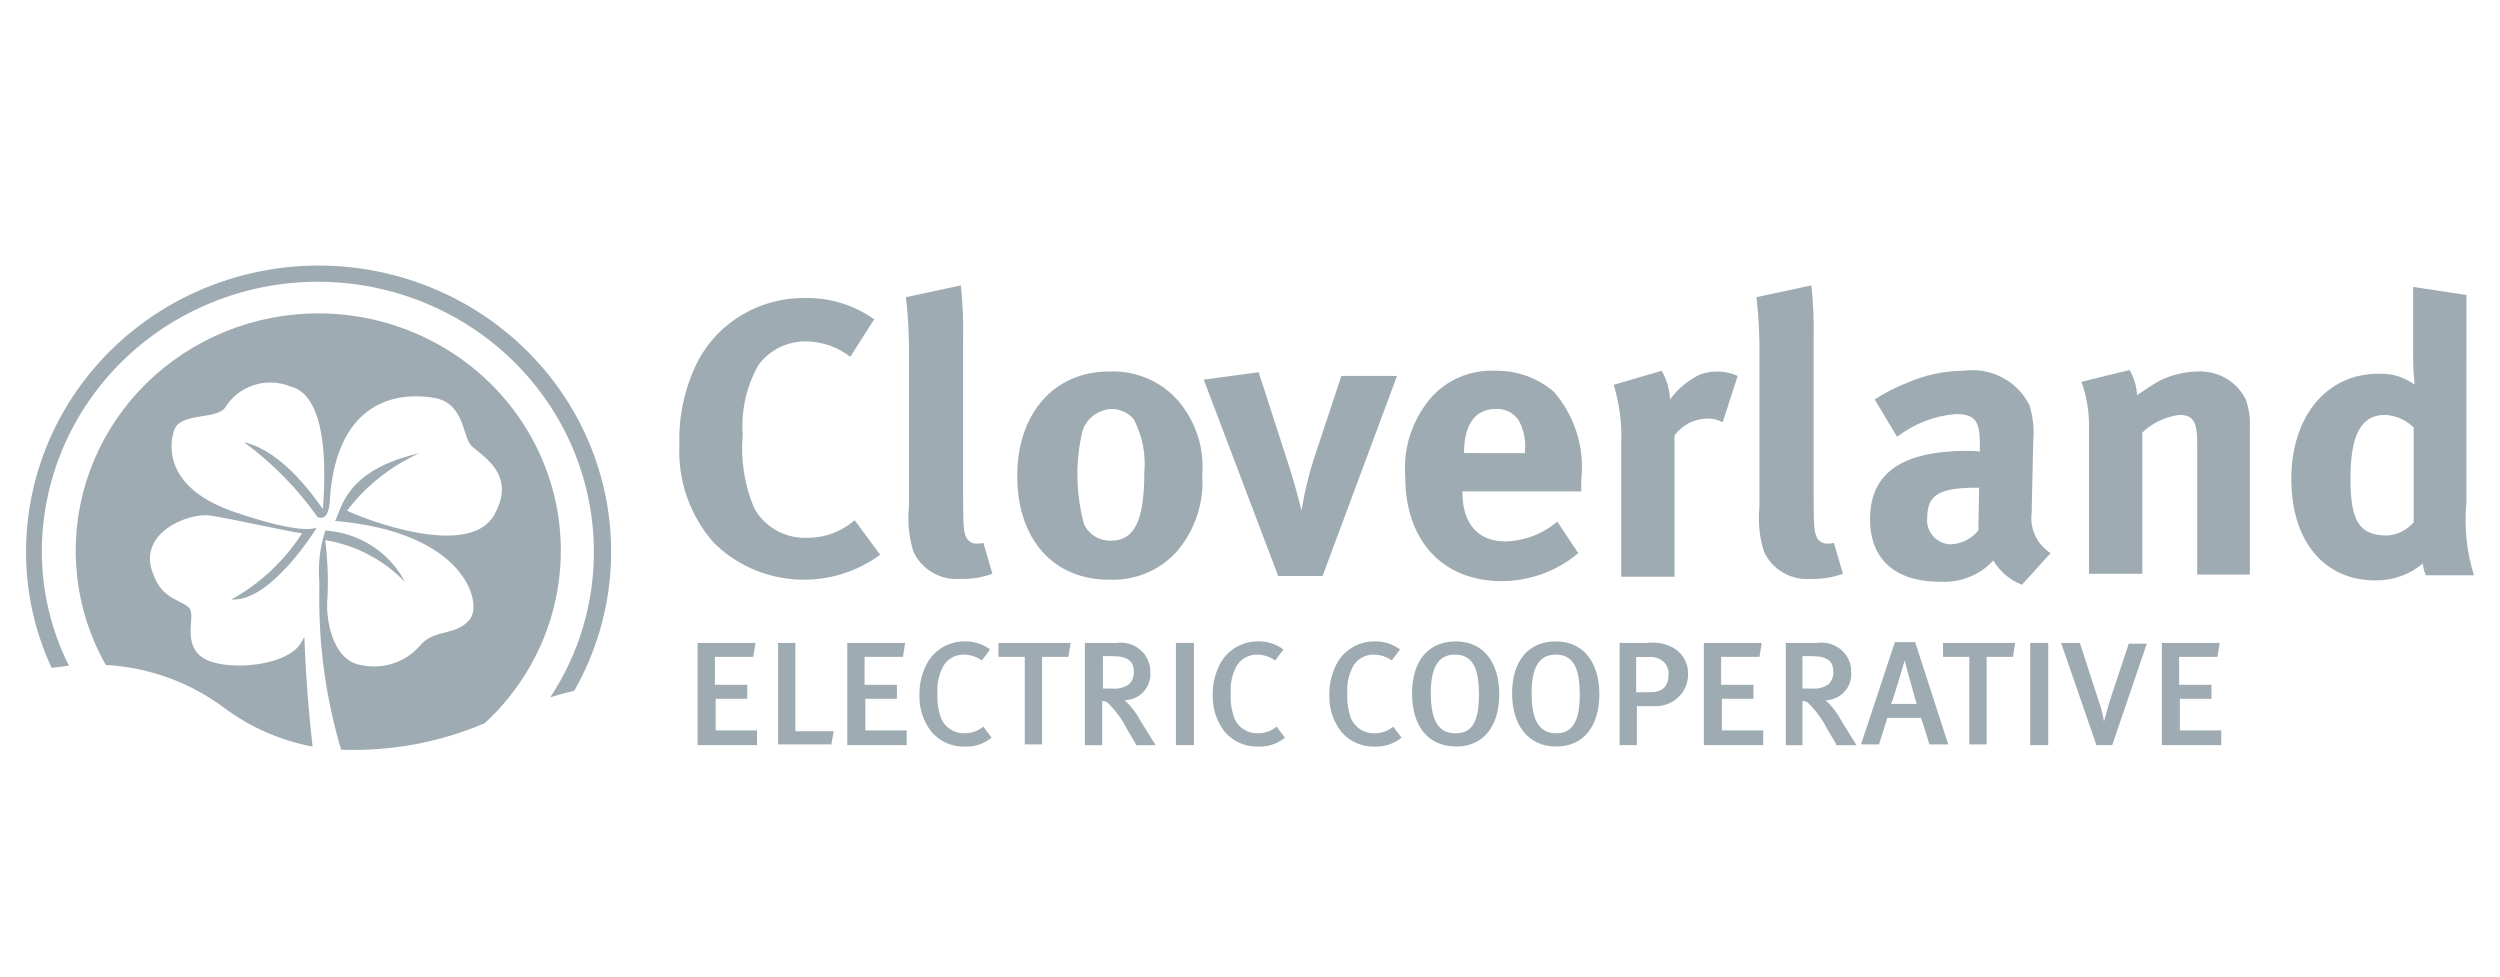 <svg xmlns="http://www.w3.org/2000/svg" width="192" height="75" viewBox="0 0 192 75" fill="none"><path d="M65.302 27.402C64.331 26.649 63.132 26.232 61.893 26.216C61.183 26.212 60.483 26.375 59.849 26.689C59.217 27.003 58.669 27.461 58.254 28.024C57.328 29.661 56.907 31.525 57.041 33.391C56.871 35.296 57.167 37.213 57.903 38.984C58.289 39.711 58.879 40.316 59.604 40.726C60.329 41.137 61.159 41.337 61.996 41.302C63.34 41.313 64.639 40.829 65.635 39.947L67.598 42.602C65.709 43.999 63.363 44.672 61.001 44.495C58.64 44.318 56.426 43.303 54.776 41.641C52.977 39.567 52.048 36.903 52.178 34.186C52.097 31.936 52.593 29.703 53.622 27.689C54.396 26.233 55.566 25.015 57.003 24.167C58.44 23.32 60.088 22.877 61.766 22.887C63.692 22.839 65.58 23.415 67.137 24.524L65.302 27.402Z" fill="#9FABB3"></path><path d="M73.966 25.988V37.964C73.966 40.619 74.024 40.959 74.255 41.353C74.34 41.484 74.46 41.591 74.603 41.661C74.745 41.73 74.904 41.761 75.063 41.749C75.219 41.754 75.374 41.735 75.524 41.692L76.218 44.065C75.442 44.347 74.619 44.481 73.792 44.461C73.038 44.526 72.283 44.359 71.631 43.984C70.978 43.61 70.462 43.046 70.153 42.37C69.804 41.256 69.686 40.085 69.806 38.925V27.457C69.832 25.909 69.755 24.36 69.575 22.821L73.792 21.917C73.939 23.269 73.997 24.629 73.966 25.988Z" fill="#9FABB3"></path><path d="M90.54 30.848C91.854 32.415 92.496 34.42 92.33 36.441C92.486 38.592 91.782 40.718 90.368 42.373C89.72 43.087 88.917 43.651 88.017 44.023C87.117 44.394 86.144 44.564 85.168 44.52C80.894 44.52 78.123 41.414 78.123 36.554C78.123 31.752 80.954 28.532 85.168 28.532C86.186 28.482 87.202 28.666 88.135 29.068C89.067 29.47 89.891 30.079 90.54 30.848ZM83.147 33.05C82.572 35.432 82.612 37.917 83.264 40.28C83.447 40.664 83.742 40.987 84.112 41.209C84.481 41.43 84.91 41.539 85.343 41.523C87.133 41.523 87.883 39.941 87.883 36.327C88.017 34.905 87.737 33.475 87.075 32.203C86.86 31.944 86.586 31.738 86.275 31.601C85.965 31.464 85.625 31.4 85.285 31.413C84.805 31.454 84.347 31.631 83.968 31.921C83.589 32.212 83.304 32.604 83.147 33.05Z" fill="#9FABB3"></path><path d="M96.664 28.587L98.915 35.541C99.262 36.559 99.723 38.253 99.956 39.212C100.168 37.892 100.476 36.589 100.88 35.313L103.018 28.873H107.292L101.574 44.237H98.165L92.447 29.156L96.664 28.587Z" fill="#9FABB3"></path><path d="M121.211 42.484C119.571 43.862 117.482 44.623 115.32 44.632C110.815 44.632 107.928 41.525 107.928 36.666C107.734 34.456 108.44 32.26 109.891 30.555C110.494 29.867 111.249 29.322 112.1 28.962C112.95 28.602 113.873 28.435 114.799 28.475C116.478 28.433 118.11 29.018 119.362 30.112C120.154 31.038 120.746 32.111 121.103 33.266C121.461 34.421 121.576 35.635 121.441 36.835V37.739H112.317V37.852C112.317 40.225 113.53 41.58 115.609 41.58C117.08 41.549 118.493 41.008 119.595 40.054L121.211 42.484ZM117.117 34.801V34.633C117.194 33.833 117.033 33.028 116.656 32.315C116.471 32.018 116.206 31.777 115.89 31.617C115.575 31.458 115.22 31.386 114.866 31.41C113.306 31.41 112.44 32.597 112.44 34.744V34.797L117.117 34.801Z" fill="#9FABB3"></path><path d="M127.622 28.475C128.004 29.152 128.221 29.905 128.258 30.677C128.851 29.858 129.645 29.198 130.568 28.758C131.508 28.421 132.546 28.462 133.455 28.871L132.3 32.431C131.932 32.225 131.511 32.127 131.087 32.148C130.597 32.158 130.117 32.281 129.685 32.507C129.253 32.732 128.883 33.055 128.603 33.448V44.294H124.509V34.07C124.572 32.542 124.377 31.015 123.932 29.55L127.622 28.475Z" fill="#9FABB3"></path><path d="M139.287 25.988V37.964C139.287 40.619 139.345 40.959 139.575 41.353C139.66 41.484 139.78 41.591 139.923 41.661C140.065 41.73 140.224 41.761 140.383 41.749C140.539 41.755 140.695 41.735 140.844 41.692L141.538 44.065C140.763 44.347 139.939 44.481 139.112 44.461C138.359 44.526 137.603 44.359 136.951 43.984C136.299 43.61 135.782 43.046 135.473 42.37C135.125 41.256 135.007 40.085 135.126 38.925V27.457C135.152 25.909 135.075 24.36 134.896 22.821L139.112 21.917C139.259 23.269 139.317 24.629 139.287 25.988Z" fill="#9FABB3"></path><path d="M146.507 29.379C147.854 28.795 149.309 28.487 150.782 28.475C151.808 28.331 152.854 28.511 153.768 28.988C154.682 29.466 155.417 30.216 155.865 31.13C156.14 32.027 156.238 32.967 156.153 33.899L156.037 39.039V39.321C155.949 39.928 156.037 40.546 156.293 41.105C156.548 41.665 156.96 42.142 157.481 42.482L155.285 44.912C154.361 44.547 153.589 43.89 153.09 43.047C152.811 43.342 152.501 43.606 152.165 43.837C151.228 44.448 150.114 44.744 148.989 44.68C145.525 44.68 143.618 42.929 143.618 39.877C143.618 36.261 146.158 34.624 151.127 34.624C151.436 34.617 151.745 34.636 152.051 34.681V34.059C152.051 32.373 151.704 31.8 150.203 31.8C148.557 31.936 146.989 32.545 145.697 33.551L143.974 30.671C144.774 30.161 145.622 29.729 146.507 29.379ZM151.821 37.456C148.99 37.456 148.009 37.964 148.009 39.774C147.982 40.024 148.007 40.277 148.084 40.517C148.16 40.758 148.286 40.98 148.454 41.17C148.622 41.361 148.828 41.516 149.059 41.625C149.291 41.735 149.543 41.797 149.8 41.808C150.214 41.789 150.619 41.684 150.988 41.499C151.356 41.314 151.68 41.053 151.937 40.735L151.995 37.458L151.821 37.456Z" fill="#9FABB3"></path><path d="M163.547 28.418C163.896 29.003 164.094 29.662 164.124 30.338C164.76 29.942 165.279 29.548 165.915 29.208C166.798 28.785 167.763 28.554 168.746 28.53C169.526 28.485 170.302 28.672 170.972 29.065C171.641 29.459 172.174 30.041 172.499 30.736C172.736 31.446 172.834 32.193 172.788 32.938V44.124H168.746V34.125C168.746 32.374 168.457 31.866 167.361 31.866C166.292 32.005 165.298 32.481 164.53 33.221V44.067H160.436V32.938C160.465 31.709 160.269 30.484 159.858 29.322L163.547 28.418Z" fill="#9FABB3"></path><path d="M189.421 38.586C189.238 40.469 189.434 42.369 189.999 44.178H186.306C186.174 43.893 186.096 43.587 186.075 43.274C185.067 44.131 183.772 44.594 182.436 44.575C178.45 44.575 175.973 41.523 175.973 36.778C175.973 31.975 178.687 28.701 182.673 28.701C183.67 28.659 184.65 28.957 185.446 29.543C185.363 28.793 185.324 28.039 185.33 27.284V22.035L189.424 22.657L189.421 38.586ZM183.173 31.863C181.325 31.863 180.517 33.389 180.517 36.778C180.517 40.054 181.21 41.127 183.348 41.127C183.737 41.1 184.118 40.996 184.465 40.821C184.812 40.646 185.12 40.404 185.369 40.109V32.824C184.783 32.256 184.007 31.915 183.184 31.863H183.173Z" fill="#9FABB3"></path><path d="M53.576 57.172V49.375H58.023L57.851 50.448H54.906V52.595H57.39V53.668H54.964V56.097H58.139V57.227H53.576V57.172Z" fill="#9FABB3"></path><path d="M63.849 57.172H59.755V49.375H61.084V56.154H64.03L63.849 57.172Z" fill="#9FABB3"></path><path d="M65.07 57.172V49.375H69.517L69.345 50.448H66.4V52.595H68.884V53.668H66.458V56.097H69.634V57.227H65.07V57.172Z" fill="#9FABB3"></path><path d="M74.079 57.339C73.596 57.349 73.117 57.253 72.677 57.058C72.237 56.862 71.848 56.572 71.539 56.209C70.918 55.416 70.592 54.439 70.615 53.44C70.589 52.62 70.767 51.806 71.134 51.067C71.399 50.524 71.817 50.065 72.338 49.745C72.86 49.425 73.463 49.256 74.079 49.259C74.787 49.239 75.48 49.459 76.042 49.881L75.406 50.724C75.005 50.434 74.52 50.276 74.021 50.273C73.686 50.269 73.357 50.357 73.071 50.526C72.785 50.696 72.554 50.941 72.403 51.234C72.084 51.864 71.945 52.566 71.998 53.267C71.961 53.92 72.06 54.573 72.287 55.187C72.434 55.53 72.683 55.822 73.003 56.023C73.322 56.225 73.697 56.327 74.077 56.316C74.605 56.321 75.117 56.141 75.521 55.809L76.156 56.652C75.576 57.127 74.835 57.373 74.079 57.339Z" fill="#9FABB3"></path><path d="M82.052 50.448H80.031V57.17H78.702V50.448H76.681V49.375H82.224L82.052 50.448Z" fill="#9FABB3"></path><path d="M87.248 57.172L86.554 55.986C86.195 55.28 85.728 54.633 85.169 54.066C85.107 53.991 85.027 53.931 84.937 53.892C84.847 53.853 84.748 53.835 84.65 53.84V57.229H83.32V49.375H85.746C86.074 49.328 86.408 49.352 86.726 49.445C87.043 49.538 87.336 49.698 87.583 49.913C87.831 50.128 88.027 50.394 88.159 50.691C88.29 50.988 88.354 51.31 88.345 51.634C88.366 51.902 88.331 52.172 88.243 52.427C88.155 52.682 88.015 52.917 87.832 53.117C87.648 53.318 87.425 53.48 87.176 53.594C86.927 53.708 86.657 53.772 86.382 53.782C86.874 54.239 87.284 54.774 87.595 55.364L88.75 57.229H87.242L87.248 57.172ZM84.706 50.393V52.88H85.4C85.87 52.929 86.343 52.808 86.729 52.54C86.848 52.41 86.941 52.258 87 52.094C87.06 51.929 87.085 51.754 87.076 51.579C87.076 50.789 86.615 50.393 85.458 50.393H84.706Z" fill="#9FABB3"></path><path d="M90.31 57.172V49.375H91.695V57.227H90.31V57.172Z" fill="#9FABB3"></path><path d="M96.606 57.339C96.123 57.35 95.643 57.254 95.203 57.058C94.762 56.863 94.373 56.572 94.063 56.209C93.442 55.416 93.117 54.439 93.139 53.44C93.114 52.62 93.292 51.806 93.658 51.067C93.923 50.524 94.341 50.065 94.862 49.745C95.384 49.425 95.988 49.256 96.604 49.259C97.312 49.239 98.005 49.459 98.567 49.881L97.931 50.724C97.53 50.434 97.044 50.276 96.546 50.273C96.211 50.269 95.882 50.357 95.596 50.526C95.309 50.696 95.078 50.941 94.927 51.234C94.609 51.864 94.469 52.566 94.522 53.267C94.486 53.92 94.584 54.573 94.811 55.187C94.958 55.53 95.208 55.822 95.527 56.023C95.847 56.225 96.221 56.327 96.602 56.316C97.129 56.321 97.641 56.14 98.045 55.809L98.681 56.652C98.102 57.127 97.361 57.372 96.606 57.339Z" fill="#9FABB3"></path><path d="M105.558 57.339C105.075 57.349 104.596 57.253 104.156 57.058C103.716 56.862 103.327 56.572 103.018 56.209C102.397 55.416 102.071 54.439 102.093 53.44C102.068 52.62 102.246 51.806 102.612 51.067C102.877 50.524 103.295 50.065 103.817 49.745C104.338 49.425 104.942 49.256 105.558 49.259C106.266 49.239 106.959 49.459 107.521 49.881L106.885 50.724C106.484 50.434 105.999 50.276 105.5 50.273C105.165 50.269 104.836 50.357 104.55 50.526C104.264 50.696 104.032 50.941 103.882 51.234C103.563 51.864 103.423 52.566 103.476 53.267C103.44 53.92 103.538 54.573 103.765 55.187C103.912 55.53 104.162 55.822 104.481 56.023C104.801 56.225 105.175 56.327 105.556 56.316C106.083 56.321 106.595 56.141 106.999 55.809L107.635 56.652C107.055 57.127 106.314 57.373 105.558 57.339Z" fill="#9FABB3"></path><path d="M108.443 53.265C108.443 50.667 109.773 49.261 111.794 49.261C114.045 49.261 115.144 51.013 115.144 53.328C115.144 55.758 113.931 57.332 111.852 57.332C109.54 57.339 108.443 55.583 108.443 53.265ZM113.584 53.379C113.584 51.459 113.179 50.273 111.736 50.273C110.406 50.273 109.887 51.346 109.887 53.211C109.887 55.244 110.406 56.317 111.794 56.317C113.007 56.323 113.584 55.476 113.584 53.385V53.379Z" fill="#9FABB3"></path><path d="M116.128 53.265C116.128 50.667 117.457 49.261 119.478 49.261C121.73 49.261 122.829 51.013 122.829 53.328C122.829 55.758 121.616 57.332 119.536 57.332C117.283 57.339 116.128 55.583 116.128 53.265ZM121.327 53.379C121.327 51.459 120.922 50.273 119.478 50.273C118.149 50.273 117.63 51.346 117.63 53.211C117.63 55.244 118.149 56.317 119.536 56.317C120.691 56.323 121.327 55.476 121.327 53.385V53.379Z" fill="#9FABB3"></path><path d="M127.042 54.233H125.713V57.227H124.386V49.375H126.523C127.223 49.284 127.934 49.424 128.544 49.772C128.89 49.976 129.173 50.267 129.366 50.615C129.559 50.962 129.653 51.353 129.641 51.748C129.651 52.082 129.59 52.414 129.462 52.724C129.334 53.033 129.142 53.314 128.898 53.547C128.654 53.781 128.363 53.962 128.044 54.08C127.724 54.198 127.383 54.25 127.042 54.233ZM125.657 50.391V53.168H126.698C127.68 53.168 128.141 52.717 128.141 51.813C128.156 51.638 128.133 51.462 128.073 51.297C128.013 51.131 127.918 50.98 127.794 50.852C127.649 50.717 127.476 50.612 127.288 50.544C127.099 50.476 126.898 50.446 126.698 50.456H125.657V50.391Z" fill="#9FABB3"></path><path d="M130.854 57.172V49.375H135.301L135.128 50.448H132.183V52.595H134.667V53.668H132.241V56.097H135.417V57.227H130.854V57.172Z" fill="#9FABB3"></path><path d="M141.028 57.172L140.334 55.986C139.975 55.28 139.508 54.633 138.948 54.066C138.886 53.991 138.807 53.931 138.716 53.892C138.626 53.853 138.528 53.835 138.429 53.84V57.229H137.149V49.375H139.575C139.903 49.328 140.238 49.352 140.555 49.445C140.872 49.538 141.165 49.698 141.413 49.913C141.66 50.128 141.857 50.394 141.988 50.691C142.12 50.988 142.183 51.31 142.174 51.634C142.195 51.902 142.16 52.172 142.072 52.427C141.984 52.682 141.844 52.917 141.661 53.117C141.477 53.318 141.254 53.48 141.005 53.594C140.756 53.708 140.486 53.772 140.211 53.782C140.703 54.239 141.113 54.774 141.424 55.364L142.579 57.229H141.028V57.172ZM138.429 50.393V52.88H139.123C139.594 52.929 140.066 52.808 140.452 52.54C140.572 52.41 140.664 52.258 140.724 52.094C140.783 51.929 140.809 51.754 140.799 51.579C140.799 50.789 140.338 50.393 139.181 50.393H138.429Z" fill="#9FABB3"></path><path d="M148.182 57.17L147.546 55.136H144.948L144.312 57.17H142.927L145.525 49.318H147.085L149.627 57.17H148.182ZM146.275 50.73C146.275 50.73 145.467 53.554 145.234 54.064H147.197C147.143 53.893 146.335 51.004 146.277 50.73H146.275Z" fill="#9FABB3"></path><path d="M154.594 50.448H152.573V57.17H151.244V50.448H149.223V49.375H154.766L154.594 50.448Z" fill="#9FABB3"></path><path d="M155.92 57.172V49.375H157.305V57.227H155.92V57.172Z" fill="#9FABB3"></path><path d="M162.219 57.227H161.006L158.291 49.375H159.735L161.178 53.838C161.367 54.352 161.502 54.882 161.583 55.421C161.583 55.421 161.7 54.97 162.044 53.784L163.488 49.434H164.873L162.219 57.227Z" fill="#9FABB3"></path><path d="M166.028 57.172V49.375H170.475L170.303 50.448H167.358V52.595H169.842V53.668H167.416V56.097H170.592V57.227H166.028V57.172Z" fill="#9FABB3"></path><path d="M3.214 42.37C3.214 36.872 5.447 31.599 9.422 27.711C13.398 23.823 18.789 21.639 24.411 21.639C30.032 21.639 35.424 23.823 39.399 27.711C43.374 31.599 45.607 36.872 45.607 42.37C45.623 46.337 44.459 50.224 42.257 53.555C42.776 53.387 43.412 53.216 44.106 53.047C45.773 50.115 46.731 46.847 46.907 43.496C47.083 40.145 46.472 36.799 45.121 33.714C43.769 30.63 41.714 27.889 39.111 25.702C36.509 23.515 33.429 21.94 30.108 21.098C26.787 20.256 23.313 20.169 19.952 20.843C16.591 21.518 13.432 22.936 10.719 24.99C8.005 27.044 5.809 29.678 4.298 32.691C2.787 35.703 2.001 39.014 2.001 42.37C1.993 45.448 2.662 48.492 3.964 51.294C4.425 51.237 4.826 51.181 5.293 51.126C3.928 48.4 3.217 45.405 3.214 42.37Z" fill="#9FABB3"></path><path d="M24.468 24.067C22.018 24.066 19.591 24.537 17.327 25.454C15.063 26.37 13.006 27.714 11.273 29.409C9.541 31.103 8.167 33.115 7.229 35.33C6.292 37.544 5.81 39.917 5.812 42.314C5.812 42.992 5.87 43.669 5.928 44.347C6.201 46.707 6.947 48.992 8.123 51.069C11.414 51.248 14.573 52.39 17.192 54.346C19.196 55.846 21.529 56.871 24.007 57.341C23.718 54.854 23.488 52.03 23.371 48.924C23.313 49.038 23.199 49.207 23.141 49.321C22.216 51.072 17.828 51.58 15.863 50.675C13.9 49.715 15.001 47.456 14.591 46.777C14.182 46.099 12.454 46.155 11.76 44.065C10.489 40.959 14.475 39.319 16.207 39.602C17.998 39.884 22.214 40.845 23.197 40.957C21.848 43.067 19.981 44.815 17.767 46.042C20.829 46.267 24.341 40.504 24.341 40.504C24.341 40.504 23.479 41.182 18.162 39.374C12.848 37.623 12.906 34.46 13.368 33.052C13.829 31.645 16.599 32.262 17.295 31.301C17.787 30.493 18.558 29.884 19.469 29.584C20.38 29.283 21.37 29.312 22.262 29.664C25.438 30.399 24.918 37.233 24.802 39.098C24.283 38.419 21.857 34.692 18.737 33.958C20.928 35.569 22.839 37.514 24.397 39.72C25.321 40.059 25.321 38.647 25.379 37.743C26.187 30.117 31.328 30.174 33.465 30.578C35.603 31.029 35.545 33.402 36.122 34.138C36.699 34.873 39.875 36.285 37.912 39.617C35.892 42.95 27.92 39.842 26.651 39.22C28.094 37.323 30 35.808 32.194 34.814C26.476 36.114 26.245 39.106 25.73 40.011C35.723 40.853 37.109 46.332 36.072 47.58C35.036 48.827 33.474 48.313 32.375 49.445C31.84 50.115 31.123 50.625 30.305 50.914C29.488 51.204 28.604 51.262 27.754 51.082C25.384 50.743 24.981 47.129 25.155 45.886C25.218 44.415 25.16 42.941 24.983 41.479C27.328 41.871 29.478 43.002 31.106 44.699C30.524 43.577 29.653 42.623 28.58 41.93C27.506 41.236 26.267 40.828 24.983 40.746C24.573 42.004 24.417 43.328 24.522 44.644V45.487C24.466 49.576 25.03 53.65 26.196 57.577C29.983 57.72 33.754 57.025 37.227 55.543C39.94 53.041 41.822 49.8 42.63 46.239C43.439 42.679 43.137 38.963 41.762 35.573C40.388 32.182 38.005 29.273 34.922 27.222C31.838 25.171 28.197 24.072 24.468 24.067Z" fill="#9FABB3"></path></svg>